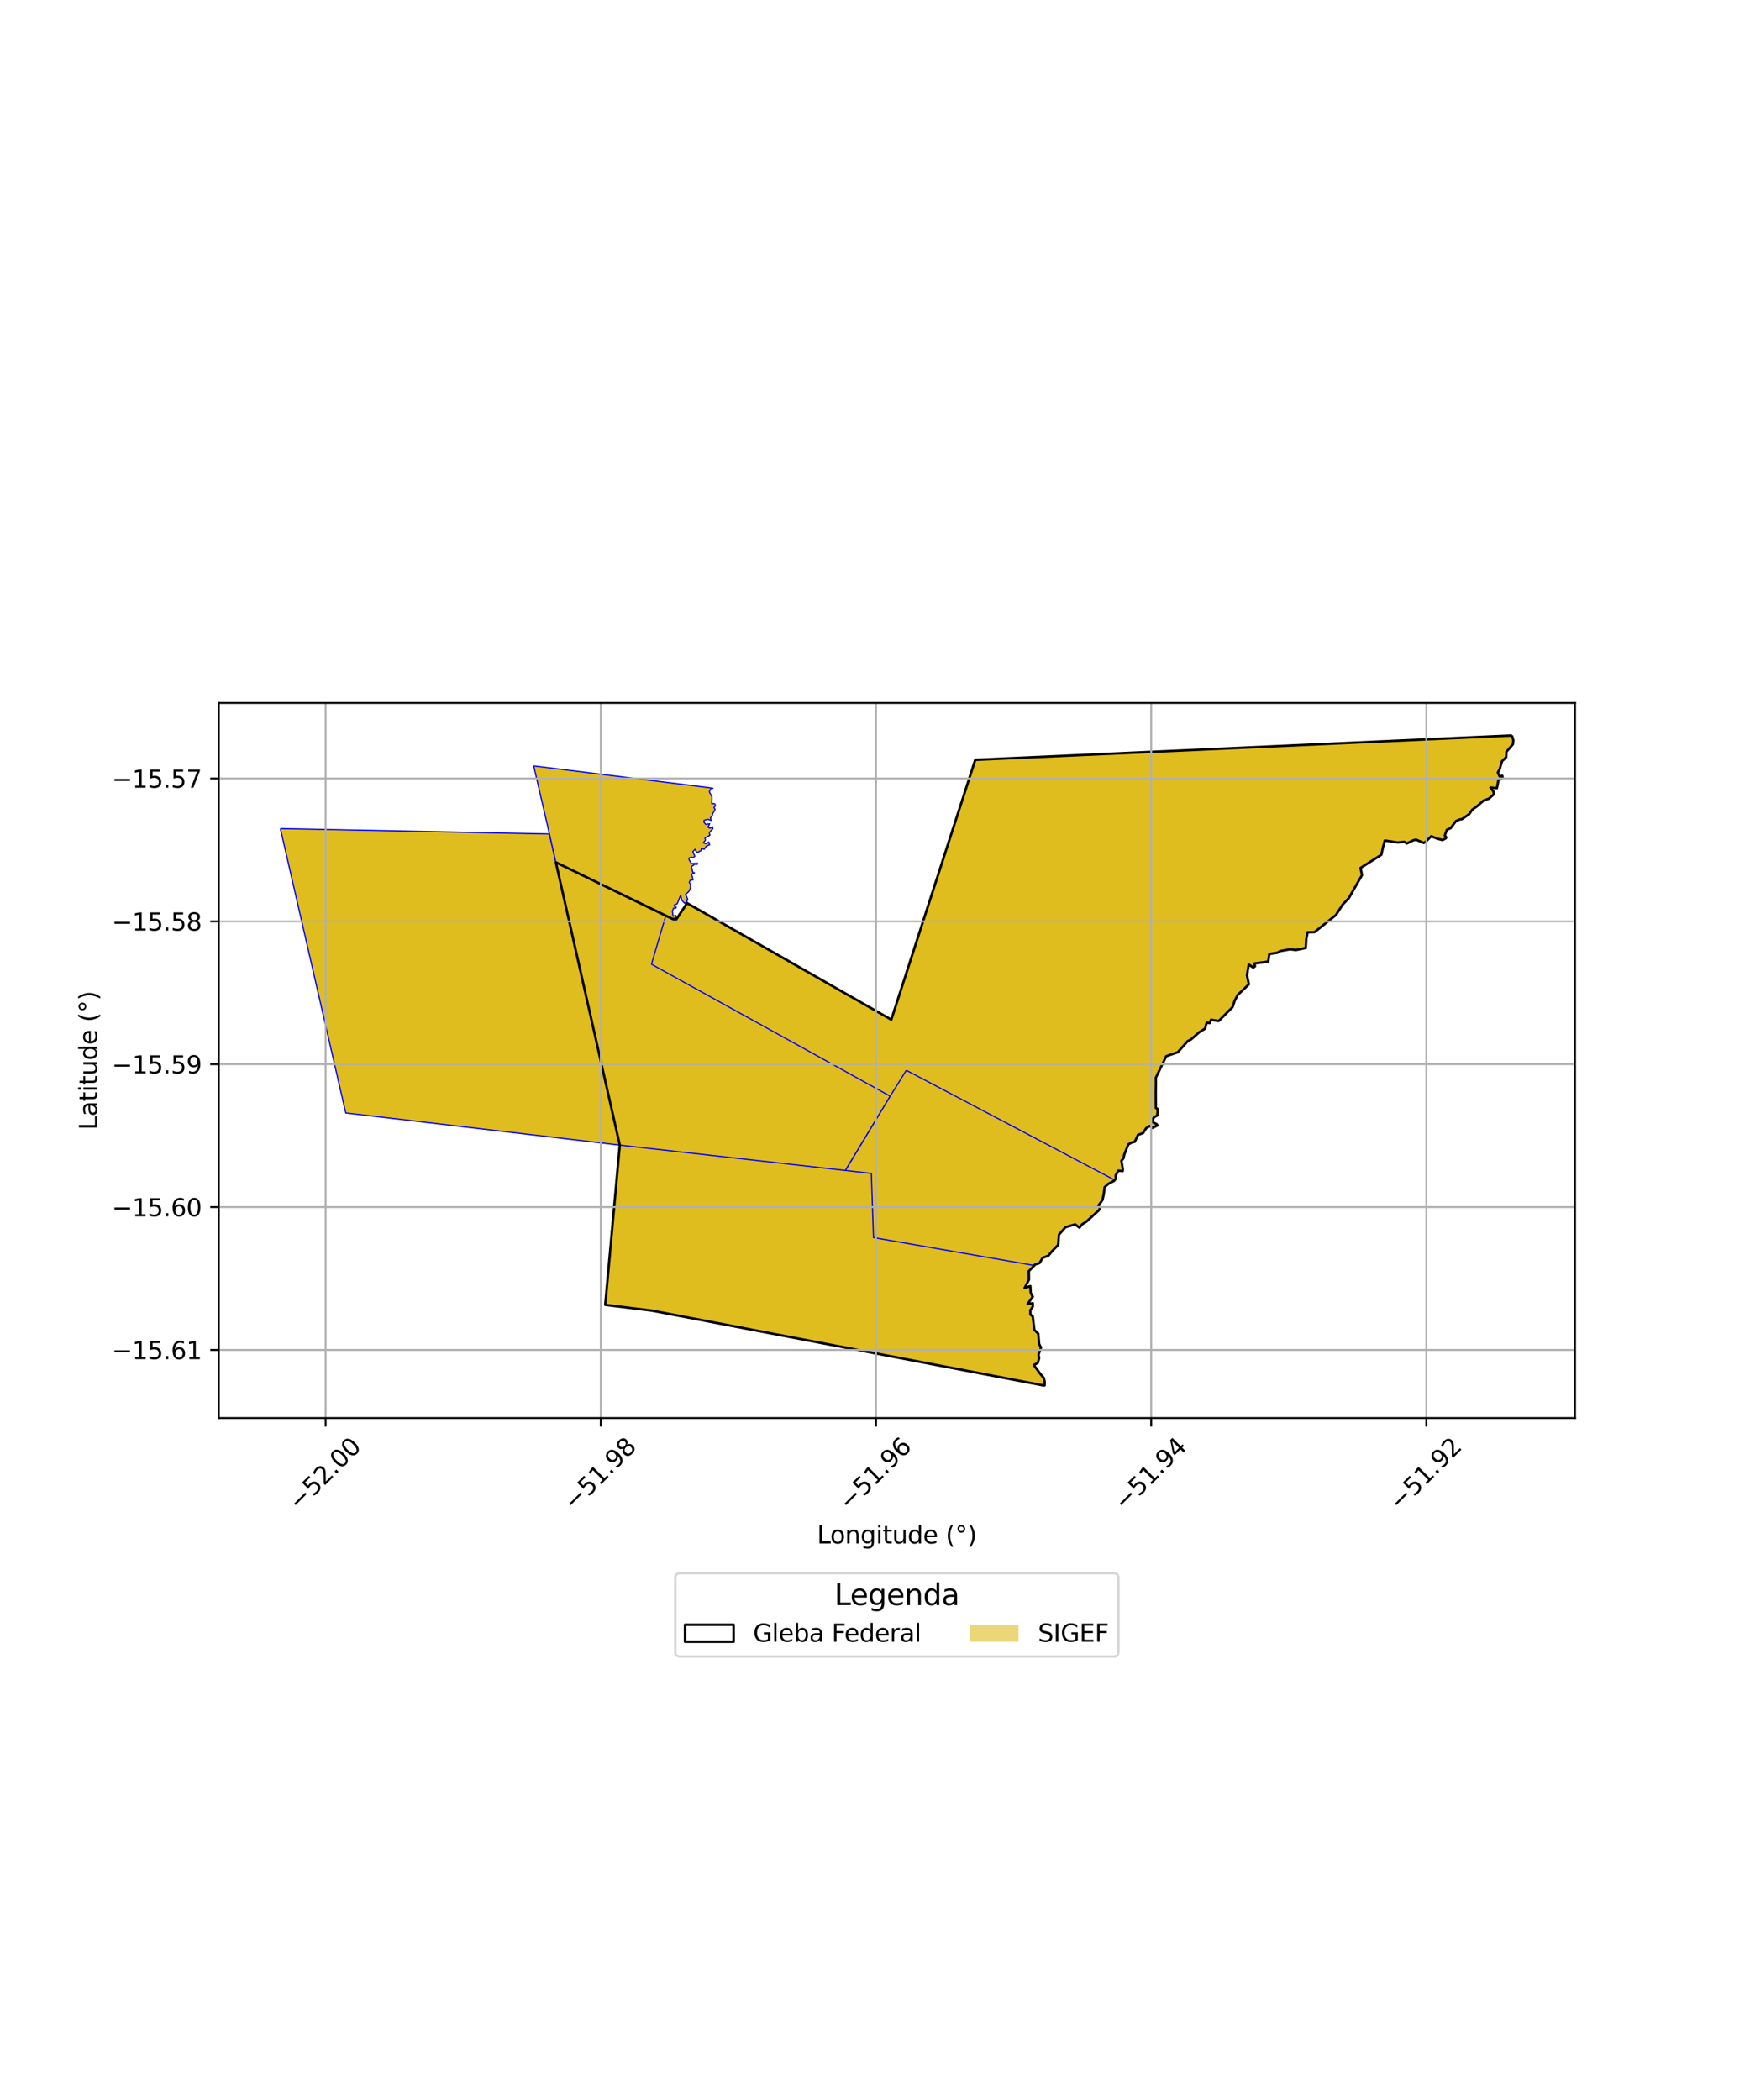 <?xml version="1.0" encoding="utf-8" standalone="no"?>
<!DOCTYPE svg PUBLIC "-//W3C//DTD SVG 1.1//EN"
  "http://www.w3.org/Graphics/SVG/1.1/DTD/svg11.dtd">
<svg xmlns:xlink="http://www.w3.org/1999/xlink" width="720pt" height="864pt" viewBox="0 0 720 864" xmlns="http://www.w3.org/2000/svg" version="1.1">
 <defs>
  <style type="text/css">*{stroke-linejoin: round; stroke-linecap: butt}</style>
 </defs>
 <g id="figure_1">
  <g id="patch_1">
   <path d="M 0 864 
L 720 864 
L 720 0 
L 0 0 
z
" style="fill: #ffffff"/>
  </g>
  <g id="axes_1">
   <g id="patch_2">
    <path d="M 90 583.42 
L 648 583.42 
L 648 289.22 
L 90 289.22 
z
" style="fill: #ffffff"/>
   </g>
   <g id="PatchCollection_1">
    <path d="M 115.364 340.903 
L 226.056 343.122 
L 228.69 354.778 
L 254.999 471.132 
L 142.251 457.903 
L 115.364 340.903 
" clip-path="url(#pd19d59e6f0)" style="fill: #e0bd1f; stroke: #0000ff; stroke-width: 0.5"/>
    <path d="M 622.019 302.593 
L 622.636 304.531 
L 622.482 306.179 
L 619.783 309.295 
L 619.677 311.547 
L 617.95 313.224 
L 616.996 316.545 
L 616.26 317.817 
L 616.993 319.422 
L 618.038 319.137 
L 618.201 319.684 
L 617.543 320.445 
L 616.508 320.934 
L 615.871 324.273 
L 613.206 324.023 
L 614.41 325.582 
L 614.671 326.746 
L 612.587 328.578 
L 610.356 329.384 
L 607.905 331.555 
L 605.684 333.178 
L 604.486 334.928 
L 602.7 336.096 
L 601.526 336.991 
L 600.382 337.203 
L 599.025 337.802 
L 596.868 340.709 
L 595.279 341.388 
L 594.441 343.714 
L 595.024 344.582 
L 594.77 344.968 
L 593.487 345.616 
L 591.224 345.024 
L 588.858 344.061 
L 586.783 346.103 
L 585.795 346.82 
L 582.64 345.473 
L 581.53 345.696 
L 578.833 347.015 
L 577.739 346.339 
L 575.098 346.633 
L 569.773 345.81 
L 569.014 348.535 
L 568.598 350.507 
L 568.344 351.665 
L 559.751 357.116 
L 560.377 360.021 
L 554.903 369.574 
L 552.437 372.142 
L 549.602 376.497 
L 542.802 381.86 
L 540.82 383.512 
L 537.984 383.555 
L 537.447 386.358 
L 537.223 390.021 
L 533.18 390.86 
L 530.753 390.561 
L 526.694 391.302 
L 525.576 391.978 
L 522.236 392.512 
L 521.763 395.639 
L 515.996 396.41 
L 516.359 397.518 
L 515.64 398.093 
L 513.776 396.823 
L 513.034 401.255 
L 513.824 404.975 
L 511.712 407.05 
L 509.212 409.36 
L 507.983 411.732 
L 507.125 414.324 
L 503.778 417.636 
L 501.402 420.082 
L 498.235 419.57 
L 497.696 420.944 
L 496.469 420.712 
L 495.812 423.178 
L 493.372 424.708 
L 490.085 427.603 
L 488.659 428.343 
L 484.568 432.92 
L 479.83 434.541 
L 476.293 441.702 
L 475.545 443.371 
L 475.57 445.401 
L 475.51 449.572 
L 475.548 455.858 
L 476.332 456.273 
L 476.152 458.953 
L 474.817 459.626 
L 473.925 461.523 
L 475.897 462.503 
L 476.209 463.035 
L 474.087 464.06 
L 473.007 463.241 
L 471.556 464.183 
L 470.299 466.163 
L 468.213 466.919 
L 466.874 469.778 
L 465.667 470.048 
L 464.209 470.844 
L 462.531 475.086 
L 462.238 476.558 
L 461.39 477.545 
L 461.965 481.098 
L 461.896 481.809 
L 460.149 481.618 
L 459.017 483.608 
L 459.11 484.899 
L 458.417 485.801 
L 455.922 487.117 
L 454.48 488.437 
L 454.121 491.277 
L 453.586 493.726 
L 451.956 495.976 
L 452.617 497.124 
L 452.053 497.967 
L 446.902 502.668 
L 445.238 503.692 
L 444.128 505.086 
L 442.348 503.749 
L 438.374 504.906 
L 435.694 507.943 
L 435.354 512.224 
L 432.852 514.754 
L 431.335 516.62 
L 428.999 517.491 
L 427.673 519.685 
L 425.96 520.184 
L 423.287 522.991 
L 423.334 526.483 
L 421.568 529.89 
L 423.912 529.136 
L 423.94 530.272 
L 424.058 531.916 
L 424.9 533.513 
L 422.81 536.471 
L 424.93 536.201 
L 424.939 537.555 
L 423.909 539.059 
L 423.939 540.841 
L 424.906 541.604 
L 425.212 544.185 
L 425.564 547.17 
L 427.173 548.703 
L 427.517 552.93 
L 428.274 554.464 
L 427.259 557.391 
L 427.53 558.725 
L 426.993 560.714 
L 425.339 561.624 
L 428.042 565.282 
L 429.392 566.859 
L 429.778 568.303 
L 429.781 569.966 
L 429.491 570.047 
L 268.357 539.248 
L 249.015 536.86 
L 254.999 471.132 
L 228.69 354.778 
L 276.711 378.17 
L 277.954 378.683 
L 282.688 371.582 
L 366.707 419.518 
L 401.246 312.622 
L 485.745 308.742 
L 622.019 302.593 
" clip-path="url(#pd19d59e6f0)" style="fill: #e0bd1f; stroke: #0000ff; stroke-width: 0.5"/>
    <path d="M 228.69 354.778 
L 273.89 376.823 
L 268.037 396.705 
L 366.248 451.014 
L 347.829 481.555 
L 254.999 471.132 
L 228.69 354.778 
" clip-path="url(#pd19d59e6f0)" style="fill: #e0bd1f; stroke: #0000ff; stroke-width: 0.5"/>
    <path d="M 372.873 440.341 
L 458.459 485.424 
L 458.417 485.801 
L 455.922 487.117 
L 454.48 488.437 
L 454.121 491.277 
L 453.586 493.726 
L 451.956 495.976 
L 452.617 497.124 
L 452.053 497.967 
L 446.902 502.668 
L 445.238 503.692 
L 444.128 505.086 
L 442.348 503.749 
L 438.374 504.906 
L 435.694 507.943 
L 435.354 512.224 
L 432.852 514.754 
L 431.335 516.62 
L 428.999 517.491 
L 427.673 519.685 
L 425.96 520.184 
L 425.313 520.607 
L 359.373 509.18 
L 358.505 482.763 
L 347.829 481.555 
L 366.248 451.014 
L 372.873 440.341 
" clip-path="url(#pd19d59e6f0)" style="fill: #e0bd1f; stroke: #0000ff; stroke-width: 0.5"/>
    <path d="M 219.588 315.119 
L 291.976 324.1 
L 293.309 324.34 
L 292.578 324.324 
L 291.814 325.731 
L 292.938 327.898 
L 292.809 330.613 
L 294.062 330.691 
L 294.345 331.468 
L 293.729 332.24 
L 294.221 333.021 
L 293.175 334.846 
L 293.061 335.61 
L 292.298 336.531 
L 292.623 337.536 
L 291.163 337.066 
L 289.666 337.505 
L 289.629 338.336 
L 290.368 339.176 
L 291.957 338.913 
L 291.271 340.353 
L 292.16 340.764 
L 293.226 340.214 
L 293.309 340.942 
L 291.814 342.57 
L 292.051 343.646 
L 290.041 344.784 
L 290.243 345.634 
L 289.36 346.793 
L 290.447 347.081 
L 291.597 346.416 
L 291.971 347.544 
L 290.598 348.125 
L 289.714 349.423 
L 288.547 349.068 
L 288.456 349.952 
L 286.741 350.842 
L 285.979 349.402 
L 285.052 350.423 
L 285.887 352.272 
L 284.994 352.948 
L 284.66 352.663 
L 283.54 352.932 
L 283.448 353.616 
L 284.449 355.294 
L 286.984 355.18 
L 286.819 355.613 
L 285.865 355.541 
L 284.503 356.533 
L 285.011 358.834 
L 285.739 359.101 
L 284.432 359.645 
L 284.641 359.902 
L 285.13 362.003 
L 284.009 362.135 
L 283.592 363.061 
L 284.141 363.939 
L 284.037 365.554 
L 283.344 366.845 
L 281.946 368.094 
L 282.399 368.659 
L 282.954 370.014 
L 282.411 370.357 
L 282.757 370.717 
L 281.759 371.704 
L 280.862 370.789 
L 280.45 370.257 
L 280.054 368.221 
L 278.639 371.826 
L 277.464 372.288 
L 277.617 373.068 
L 278.228 373.268 
L 278.032 373.651 
L 277.117 373.655 
L 276.623 374.964 
L 276.914 376.889 
L 278.044 376.668 
L 277.914 377.891 
L 277.043 377.698 
L 276.711 378.17 
L 228.69 354.778 
L 226.056 343.122 
L 219.588 315.119 
" clip-path="url(#pd19d59e6f0)" style="fill: #e0bd1f; stroke: #0000ff; stroke-width: 0.5"/>
   </g>
   <g id="PatchCollection_2">
    <path d="M 622.019 302.593 
L 622.636 304.531 
L 622.482 306.179 
L 619.783 309.295 
L 619.677 311.547 
L 617.95 313.224 
L 616.996 316.545 
L 616.26 317.817 
L 616.993 319.422 
L 618.038 319.137 
L 618.201 319.684 
L 617.543 320.445 
L 616.508 320.934 
L 615.871 324.273 
L 613.206 324.023 
L 614.41 325.582 
L 614.671 326.746 
L 612.587 328.578 
L 610.356 329.384 
L 607.905 331.555 
L 605.684 333.178 
L 604.486 334.928 
L 601.526 336.991 
L 600.382 337.203 
L 599.025 337.802 
L 596.868 340.709 
L 595.279 341.388 
L 594.441 343.714 
L 595.024 344.582 
L 594.77 344.968 
L 593.487 345.616 
L 591.224 345.024 
L 588.858 344.061 
L 586.783 346.103 
L 585.795 346.82 
L 582.64 345.473 
L 581.53 345.696 
L 578.833 347.015 
L 577.739 346.339 
L 575.098 346.633 
L 569.773 345.81 
L 569.014 348.535 
L 568.344 351.665 
L 559.751 357.116 
L 560.377 360.021 
L 554.903 369.574 
L 552.437 372.142 
L 549.602 376.497 
L 540.82 383.512 
L 537.984 383.555 
L 537.447 386.358 
L 537.223 390.021 
L 533.18 390.86 
L 530.753 390.561 
L 526.694 391.302 
L 525.576 391.978 
L 522.236 392.512 
L 521.763 395.639 
L 515.996 396.41 
L 516.359 397.518 
L 515.64 398.093 
L 513.776 396.823 
L 513.034 401.255 
L 513.824 404.975 
L 509.212 409.36 
L 507.983 411.732 
L 507.125 414.324 
L 501.402 420.082 
L 498.235 419.57 
L 497.696 420.944 
L 496.469 420.712 
L 495.812 423.178 
L 493.372 424.708 
L 490.085 427.603 
L 488.659 428.343 
L 484.568 432.92 
L 479.83 434.541 
L 475.545 443.371 
L 475.57 445.401 
L 475.51 449.572 
L 475.548 455.858 
L 476.332 456.273 
L 476.152 458.953 
L 474.817 459.626 
L 473.925 461.523 
L 475.897 462.503 
L 476.209 463.035 
L 474.087 464.06 
L 473.007 463.241 
L 471.556 464.183 
L 470.299 466.163 
L 468.213 466.919 
L 466.874 469.778 
L 465.667 470.048 
L 464.209 470.844 
L 462.531 475.086 
L 462.238 476.558 
L 461.39 477.545 
L 461.965 481.098 
L 461.896 481.809 
L 460.149 481.618 
L 459.017 483.608 
L 459.11 484.899 
L 458.417 485.801 
L 455.922 487.117 
L 454.48 488.437 
L 454.121 491.277 
L 453.586 493.726 
L 451.956 495.976 
L 452.617 497.124 
L 452.053 497.967 
L 446.902 502.668 
L 445.238 503.692 
L 444.128 505.086 
L 442.348 503.749 
L 438.374 504.906 
L 435.694 507.943 
L 435.354 512.224 
L 432.852 514.754 
L 431.335 516.62 
L 428.999 517.491 
L 427.673 519.685 
L 425.96 520.184 
L 423.287 522.991 
L 423.334 526.483 
L 421.568 529.89 
L 423.912 529.136 
L 424.058 531.916 
L 424.9 533.513 
L 422.81 536.471 
L 424.93 536.201 
L 424.939 537.555 
L 423.909 539.059 
L 423.939 540.841 
L 424.906 541.604 
L 425.564 547.17 
L 427.173 548.703 
L 427.517 552.93 
L 428.274 554.464 
L 427.259 557.391 
L 427.53 558.725 
L 426.993 560.714 
L 425.339 561.624 
L 428.042 565.282 
L 429.392 566.859 
L 429.778 568.303 
L 429.781 569.966 
L 429.491 570.047 
L 268.357 539.248 
L 249.015 536.86 
L 254.999 471.132 
L 228.69 354.778 
L 277.954 378.683 
L 282.688 371.582 
L 366.707 419.518 
L 401.246 312.622 
L 622.019 302.593 
L 622.019 302.593 
" clip-path="url(#pd19d59e6f0)" style="fill: none; stroke: #000000"/>
   </g>
   <g id="matplotlib.axis_1">
    <g id="xtick_1">
     <g id="line2d_1">
      <path d="M 133.967 583.42 
L 133.967 289.22 
" clip-path="url(#pd19d59e6f0)" style="fill: none; stroke: #b0b0b0; stroke-width: 0.8; stroke-linecap: square"/>
     </g>
     <g id="line2d_2">
      <defs>
       <path id="mf2edcb8371" d="M 0 0 
L 0 3.5 
" style="stroke: #000000; stroke-width: 0.8"/>
      </defs>
      <g>
       <use xlink:href="#mf2edcb8371" x="133.967" y="583.42" style="stroke: #000000; stroke-width: 0.8"/>
      </g>
     </g>
     <g id="text_1">
      <!-- −52.00 -->
      <g transform="translate(122.834 621.961) rotate(-45) scale(0.1 -0.1)">
       <defs>
        <path id="DejaVuSans-2212" d="M 678 2272 
L 4684 2272 
L 4684 1741 
L 678 1741 
L 678 2272 
z
" transform="scale(0.016)"/>
        <path id="DejaVuSans-35" d="M 691 4666 
L 3169 4666 
L 3169 4134 
L 1269 4134 
L 1269 2991 
Q 1406 3038 1543 3061 
Q 1681 3084 1819 3084 
Q 2600 3084 3056 2656 
Q 3513 2228 3513 1497 
Q 3513 744 3044 326 
Q 2575 -91 1722 -91 
Q 1428 -91 1123 -41 
Q 819 9 494 109 
L 494 744 
Q 775 591 1075 516 
Q 1375 441 1709 441 
Q 2250 441 2565 725 
Q 2881 1009 2881 1497 
Q 2881 1984 2565 2268 
Q 2250 2553 1709 2553 
Q 1456 2553 1204 2497 
Q 953 2441 691 2322 
L 691 4666 
z
" transform="scale(0.016)"/>
        <path id="DejaVuSans-32" d="M 1228 531 
L 3431 531 
L 3431 0 
L 469 0 
L 469 531 
Q 828 903 1448 1529 
Q 2069 2156 2228 2338 
Q 2531 2678 2651 2914 
Q 2772 3150 2772 3378 
Q 2772 3750 2511 3984 
Q 2250 4219 1831 4219 
Q 1534 4219 1204 4116 
Q 875 4013 500 3803 
L 500 4441 
Q 881 4594 1212 4672 
Q 1544 4750 1819 4750 
Q 2544 4750 2975 4387 
Q 3406 4025 3406 3419 
Q 3406 3131 3298 2873 
Q 3191 2616 2906 2266 
Q 2828 2175 2409 1742 
Q 1991 1309 1228 531 
z
" transform="scale(0.016)"/>
        <path id="DejaVuSans-2e" d="M 684 794 
L 1344 794 
L 1344 0 
L 684 0 
L 684 794 
z
" transform="scale(0.016)"/>
        <path id="DejaVuSans-30" d="M 2034 4250 
Q 1547 4250 1301 3770 
Q 1056 3291 1056 2328 
Q 1056 1369 1301 889 
Q 1547 409 2034 409 
Q 2525 409 2770 889 
Q 3016 1369 3016 2328 
Q 3016 3291 2770 3770 
Q 2525 4250 2034 4250 
z
M 2034 4750 
Q 2819 4750 3233 4129 
Q 3647 3509 3647 2328 
Q 3647 1150 3233 529 
Q 2819 -91 2034 -91 
Q 1250 -91 836 529 
Q 422 1150 422 2328 
Q 422 3509 836 4129 
Q 1250 4750 2034 4750 
z
" transform="scale(0.016)"/>
       </defs>
       <use xlink:href="#DejaVuSans-2212"/>
       <use xlink:href="#DejaVuSans-35" transform="translate(83.789 0)"/>
       <use xlink:href="#DejaVuSans-32" transform="translate(147.412 0)"/>
       <use xlink:href="#DejaVuSans-2e" transform="translate(211.035 0)"/>
       <use xlink:href="#DejaVuSans-30" transform="translate(242.822 0)"/>
       <use xlink:href="#DejaVuSans-30" transform="translate(306.445 0)"/>
      </g>
     </g>
    </g>
    <g id="xtick_2">
     <g id="line2d_3">
      <path d="M 247.19 583.42 
L 247.19 289.22 
" clip-path="url(#pd19d59e6f0)" style="fill: none; stroke: #b0b0b0; stroke-width: 0.8; stroke-linecap: square"/>
     </g>
     <g id="line2d_4">
      <g>
       <use xlink:href="#mf2edcb8371" x="247.19" y="583.42" style="stroke: #000000; stroke-width: 0.8"/>
      </g>
     </g>
     <g id="text_2">
      <!-- −51.98 -->
      <g transform="translate(236.057 621.961) rotate(-45) scale(0.1 -0.1)">
       <defs>
        <path id="DejaVuSans-31" d="M 794 531 
L 1825 531 
L 1825 4091 
L 703 3866 
L 703 4441 
L 1819 4666 
L 2450 4666 
L 2450 531 
L 3481 531 
L 3481 0 
L 794 0 
L 794 531 
z
" transform="scale(0.016)"/>
        <path id="DejaVuSans-39" d="M 703 97 
L 703 672 
Q 941 559 1184 500 
Q 1428 441 1663 441 
Q 2288 441 2617 861 
Q 2947 1281 2994 2138 
Q 2813 1869 2534 1725 
Q 2256 1581 1919 1581 
Q 1219 1581 811 2004 
Q 403 2428 403 3163 
Q 403 3881 828 4315 
Q 1253 4750 1959 4750 
Q 2769 4750 3195 4129 
Q 3622 3509 3622 2328 
Q 3622 1225 3098 567 
Q 2575 -91 1691 -91 
Q 1453 -91 1209 -44 
Q 966 3 703 97 
z
M 1959 2075 
Q 2384 2075 2632 2365 
Q 2881 2656 2881 3163 
Q 2881 3666 2632 3958 
Q 2384 4250 1959 4250 
Q 1534 4250 1286 3958 
Q 1038 3666 1038 3163 
Q 1038 2656 1286 2365 
Q 1534 2075 1959 2075 
z
" transform="scale(0.016)"/>
        <path id="DejaVuSans-38" d="M 2034 2216 
Q 1584 2216 1326 1975 
Q 1069 1734 1069 1313 
Q 1069 891 1326 650 
Q 1584 409 2034 409 
Q 2484 409 2743 651 
Q 3003 894 3003 1313 
Q 3003 1734 2745 1975 
Q 2488 2216 2034 2216 
z
M 1403 2484 
Q 997 2584 770 2862 
Q 544 3141 544 3541 
Q 544 4100 942 4425 
Q 1341 4750 2034 4750 
Q 2731 4750 3128 4425 
Q 3525 4100 3525 3541 
Q 3525 3141 3298 2862 
Q 3072 2584 2669 2484 
Q 3125 2378 3379 2068 
Q 3634 1759 3634 1313 
Q 3634 634 3220 271 
Q 2806 -91 2034 -91 
Q 1263 -91 848 271 
Q 434 634 434 1313 
Q 434 1759 690 2068 
Q 947 2378 1403 2484 
z
M 1172 3481 
Q 1172 3119 1398 2916 
Q 1625 2713 2034 2713 
Q 2441 2713 2670 2916 
Q 2900 3119 2900 3481 
Q 2900 3844 2670 4047 
Q 2441 4250 2034 4250 
Q 1625 4250 1398 4047 
Q 1172 3844 1172 3481 
z
" transform="scale(0.016)"/>
       </defs>
       <use xlink:href="#DejaVuSans-2212"/>
       <use xlink:href="#DejaVuSans-35" transform="translate(83.789 0)"/>
       <use xlink:href="#DejaVuSans-31" transform="translate(147.412 0)"/>
       <use xlink:href="#DejaVuSans-2e" transform="translate(211.035 0)"/>
       <use xlink:href="#DejaVuSans-39" transform="translate(242.822 0)"/>
       <use xlink:href="#DejaVuSans-38" transform="translate(306.445 0)"/>
      </g>
     </g>
    </g>
    <g id="xtick_3">
     <g id="line2d_5">
      <path d="M 360.413 583.42 
L 360.413 289.22 
" clip-path="url(#pd19d59e6f0)" style="fill: none; stroke: #b0b0b0; stroke-width: 0.8; stroke-linecap: square"/>
     </g>
     <g id="line2d_6">
      <g>
       <use xlink:href="#mf2edcb8371" x="360.413" y="583.42" style="stroke: #000000; stroke-width: 0.8"/>
      </g>
     </g>
     <g id="text_3">
      <!-- −51.96 -->
      <g transform="translate(349.279 621.961) rotate(-45) scale(0.1 -0.1)">
       <defs>
        <path id="DejaVuSans-36" d="M 2113 2584 
Q 1688 2584 1439 2293 
Q 1191 2003 1191 1497 
Q 1191 994 1439 701 
Q 1688 409 2113 409 
Q 2538 409 2786 701 
Q 3034 994 3034 1497 
Q 3034 2003 2786 2293 
Q 2538 2584 2113 2584 
z
M 3366 4563 
L 3366 3988 
Q 3128 4100 2886 4159 
Q 2644 4219 2406 4219 
Q 1781 4219 1451 3797 
Q 1122 3375 1075 2522 
Q 1259 2794 1537 2939 
Q 1816 3084 2150 3084 
Q 2853 3084 3261 2657 
Q 3669 2231 3669 1497 
Q 3669 778 3244 343 
Q 2819 -91 2113 -91 
Q 1303 -91 875 529 
Q 447 1150 447 2328 
Q 447 3434 972 4092 
Q 1497 4750 2381 4750 
Q 2619 4750 2861 4703 
Q 3103 4656 3366 4563 
z
" transform="scale(0.016)"/>
       </defs>
       <use xlink:href="#DejaVuSans-2212"/>
       <use xlink:href="#DejaVuSans-35" transform="translate(83.789 0)"/>
       <use xlink:href="#DejaVuSans-31" transform="translate(147.412 0)"/>
       <use xlink:href="#DejaVuSans-2e" transform="translate(211.035 0)"/>
       <use xlink:href="#DejaVuSans-39" transform="translate(242.822 0)"/>
       <use xlink:href="#DejaVuSans-36" transform="translate(306.445 0)"/>
      </g>
     </g>
    </g>
    <g id="xtick_4">
     <g id="line2d_7">
      <path d="M 473.635 583.42 
L 473.635 289.22 
" clip-path="url(#pd19d59e6f0)" style="fill: none; stroke: #b0b0b0; stroke-width: 0.8; stroke-linecap: square"/>
     </g>
     <g id="line2d_8">
      <g>
       <use xlink:href="#mf2edcb8371" x="473.635" y="583.42" style="stroke: #000000; stroke-width: 0.8"/>
      </g>
     </g>
     <g id="text_4">
      <!-- −51.94 -->
      <g transform="translate(462.502 621.961) rotate(-45) scale(0.1 -0.1)">
       <defs>
        <path id="DejaVuSans-34" d="M 2419 4116 
L 825 1625 
L 2419 1625 
L 2419 4116 
z
M 2253 4666 
L 3047 4666 
L 3047 1625 
L 3713 1625 
L 3713 1100 
L 3047 1100 
L 3047 0 
L 2419 0 
L 2419 1100 
L 313 1100 
L 313 1709 
L 2253 4666 
z
" transform="scale(0.016)"/>
       </defs>
       <use xlink:href="#DejaVuSans-2212"/>
       <use xlink:href="#DejaVuSans-35" transform="translate(83.789 0)"/>
       <use xlink:href="#DejaVuSans-31" transform="translate(147.412 0)"/>
       <use xlink:href="#DejaVuSans-2e" transform="translate(211.035 0)"/>
       <use xlink:href="#DejaVuSans-39" transform="translate(242.822 0)"/>
       <use xlink:href="#DejaVuSans-34" transform="translate(306.445 0)"/>
      </g>
     </g>
    </g>
    <g id="xtick_5">
     <g id="line2d_9">
      <path d="M 586.858 583.42 
L 586.858 289.22 
" clip-path="url(#pd19d59e6f0)" style="fill: none; stroke: #b0b0b0; stroke-width: 0.8; stroke-linecap: square"/>
     </g>
     <g id="line2d_10">
      <g>
       <use xlink:href="#mf2edcb8371" x="586.858" y="583.42" style="stroke: #000000; stroke-width: 0.8"/>
      </g>
     </g>
     <g id="text_5">
      <!-- −51.92 -->
      <g transform="translate(575.725 621.961) rotate(-45) scale(0.1 -0.1)">
       <use xlink:href="#DejaVuSans-2212"/>
       <use xlink:href="#DejaVuSans-35" transform="translate(83.789 0)"/>
       <use xlink:href="#DejaVuSans-31" transform="translate(147.412 0)"/>
       <use xlink:href="#DejaVuSans-2e" transform="translate(211.035 0)"/>
       <use xlink:href="#DejaVuSans-39" transform="translate(242.822 0)"/>
       <use xlink:href="#DejaVuSans-32" transform="translate(306.445 0)"/>
      </g>
     </g>
    </g>
    <g id="text_6">
     <!-- Longitude (°) -->
     <g transform="translate(336.14 635.03) scale(0.1 -0.1)">
      <defs>
       <path id="DejaVuSans-4c" d="M 628 4666 
L 1259 4666 
L 1259 531 
L 3531 531 
L 3531 0 
L 628 0 
L 628 4666 
z
" transform="scale(0.016)"/>
       <path id="DejaVuSans-6f" d="M 1959 3097 
Q 1497 3097 1228 2736 
Q 959 2375 959 1747 
Q 959 1119 1226 758 
Q 1494 397 1959 397 
Q 2419 397 2687 759 
Q 2956 1122 2956 1747 
Q 2956 2369 2687 2733 
Q 2419 3097 1959 3097 
z
M 1959 3584 
Q 2709 3584 3137 3096 
Q 3566 2609 3566 1747 
Q 3566 888 3137 398 
Q 2709 -91 1959 -91 
Q 1206 -91 779 398 
Q 353 888 353 1747 
Q 353 2609 779 3096 
Q 1206 3584 1959 3584 
z
" transform="scale(0.016)"/>
       <path id="DejaVuSans-6e" d="M 3513 2113 
L 3513 0 
L 2938 0 
L 2938 2094 
Q 2938 2591 2744 2837 
Q 2550 3084 2163 3084 
Q 1697 3084 1428 2787 
Q 1159 2491 1159 1978 
L 1159 0 
L 581 0 
L 581 3500 
L 1159 3500 
L 1159 2956 
Q 1366 3272 1645 3428 
Q 1925 3584 2291 3584 
Q 2894 3584 3203 3211 
Q 3513 2838 3513 2113 
z
" transform="scale(0.016)"/>
       <path id="DejaVuSans-67" d="M 2906 1791 
Q 2906 2416 2648 2759 
Q 2391 3103 1925 3103 
Q 1463 3103 1205 2759 
Q 947 2416 947 1791 
Q 947 1169 1205 825 
Q 1463 481 1925 481 
Q 2391 481 2648 825 
Q 2906 1169 2906 1791 
z
M 3481 434 
Q 3481 -459 3084 -895 
Q 2688 -1331 1869 -1331 
Q 1566 -1331 1297 -1286 
Q 1028 -1241 775 -1147 
L 775 -588 
Q 1028 -725 1275 -790 
Q 1522 -856 1778 -856 
Q 2344 -856 2625 -561 
Q 2906 -266 2906 331 
L 2906 616 
Q 2728 306 2450 153 
Q 2172 0 1784 0 
Q 1141 0 747 490 
Q 353 981 353 1791 
Q 353 2603 747 3093 
Q 1141 3584 1784 3584 
Q 2172 3584 2450 3431 
Q 2728 3278 2906 2969 
L 2906 3500 
L 3481 3500 
L 3481 434 
z
" transform="scale(0.016)"/>
       <path id="DejaVuSans-69" d="M 603 3500 
L 1178 3500 
L 1178 0 
L 603 0 
L 603 3500 
z
M 603 4863 
L 1178 4863 
L 1178 4134 
L 603 4134 
L 603 4863 
z
" transform="scale(0.016)"/>
       <path id="DejaVuSans-74" d="M 1172 4494 
L 1172 3500 
L 2356 3500 
L 2356 3053 
L 1172 3053 
L 1172 1153 
Q 1172 725 1289 603 
Q 1406 481 1766 481 
L 2356 481 
L 2356 0 
L 1766 0 
Q 1100 0 847 248 
Q 594 497 594 1153 
L 594 3053 
L 172 3053 
L 172 3500 
L 594 3500 
L 594 4494 
L 1172 4494 
z
" transform="scale(0.016)"/>
       <path id="DejaVuSans-75" d="M 544 1381 
L 544 3500 
L 1119 3500 
L 1119 1403 
Q 1119 906 1312 657 
Q 1506 409 1894 409 
Q 2359 409 2629 706 
Q 2900 1003 2900 1516 
L 2900 3500 
L 3475 3500 
L 3475 0 
L 2900 0 
L 2900 538 
Q 2691 219 2414 64 
Q 2138 -91 1772 -91 
Q 1169 -91 856 284 
Q 544 659 544 1381 
z
M 1991 3584 
L 1991 3584 
z
" transform="scale(0.016)"/>
       <path id="DejaVuSans-64" d="M 2906 2969 
L 2906 4863 
L 3481 4863 
L 3481 0 
L 2906 0 
L 2906 525 
Q 2725 213 2448 61 
Q 2172 -91 1784 -91 
Q 1150 -91 751 415 
Q 353 922 353 1747 
Q 353 2572 751 3078 
Q 1150 3584 1784 3584 
Q 2172 3584 2448 3432 
Q 2725 3281 2906 2969 
z
M 947 1747 
Q 947 1113 1208 752 
Q 1469 391 1925 391 
Q 2381 391 2643 752 
Q 2906 1113 2906 1747 
Q 2906 2381 2643 2742 
Q 2381 3103 1925 3103 
Q 1469 3103 1208 2742 
Q 947 2381 947 1747 
z
" transform="scale(0.016)"/>
       <path id="DejaVuSans-65" d="M 3597 1894 
L 3597 1613 
L 953 1613 
Q 991 1019 1311 708 
Q 1631 397 2203 397 
Q 2534 397 2845 478 
Q 3156 559 3463 722 
L 3463 178 
Q 3153 47 2828 -22 
Q 2503 -91 2169 -91 
Q 1331 -91 842 396 
Q 353 884 353 1716 
Q 353 2575 817 3079 
Q 1281 3584 2069 3584 
Q 2775 3584 3186 3129 
Q 3597 2675 3597 1894 
z
M 3022 2063 
Q 3016 2534 2758 2815 
Q 2500 3097 2075 3097 
Q 1594 3097 1305 2825 
Q 1016 2553 972 2059 
L 3022 2063 
z
" transform="scale(0.016)"/>
       <path id="DejaVuSans-20" transform="scale(0.016)"/>
       <path id="DejaVuSans-28" d="M 1984 4856 
Q 1566 4138 1362 3434 
Q 1159 2731 1159 2009 
Q 1159 1288 1364 580 
Q 1569 -128 1984 -844 
L 1484 -844 
Q 1016 -109 783 600 
Q 550 1309 550 2009 
Q 550 2706 781 3412 
Q 1013 4119 1484 4856 
L 1984 4856 
z
" transform="scale(0.016)"/>
       <path id="DejaVuSans-b0" d="M 1600 4347 
Q 1350 4347 1178 4173 
Q 1006 4000 1006 3750 
Q 1006 3503 1178 3333 
Q 1350 3163 1600 3163 
Q 1850 3163 2022 3333 
Q 2194 3503 2194 3750 
Q 2194 3997 2020 4172 
Q 1847 4347 1600 4347 
z
M 1600 4750 
Q 1800 4750 1984 4673 
Q 2169 4597 2303 4453 
Q 2447 4313 2519 4134 
Q 2591 3956 2591 3750 
Q 2591 3338 2302 3052 
Q 2013 2766 1594 2766 
Q 1172 2766 890 3047 
Q 609 3328 609 3750 
Q 609 4169 896 4459 
Q 1184 4750 1600 4750 
z
" transform="scale(0.016)"/>
       <path id="DejaVuSans-29" d="M 513 4856 
L 1013 4856 
Q 1481 4119 1714 3412 
Q 1947 2706 1947 2009 
Q 1947 1309 1714 600 
Q 1481 -109 1013 -844 
L 513 -844 
Q 928 -128 1133 580 
Q 1338 1288 1338 2009 
Q 1338 2731 1133 3434 
Q 928 4138 513 4856 
z
" transform="scale(0.016)"/>
      </defs>
      <use xlink:href="#DejaVuSans-4c"/>
      <use xlink:href="#DejaVuSans-6f" transform="translate(53.963 0)"/>
      <use xlink:href="#DejaVuSans-6e" transform="translate(115.145 0)"/>
      <use xlink:href="#DejaVuSans-67" transform="translate(178.523 0)"/>
      <use xlink:href="#DejaVuSans-69" transform="translate(242 0)"/>
      <use xlink:href="#DejaVuSans-74" transform="translate(269.783 0)"/>
      <use xlink:href="#DejaVuSans-75" transform="translate(308.992 0)"/>
      <use xlink:href="#DejaVuSans-64" transform="translate(372.371 0)"/>
      <use xlink:href="#DejaVuSans-65" transform="translate(435.848 0)"/>
      <use xlink:href="#DejaVuSans-20" transform="translate(497.371 0)"/>
      <use xlink:href="#DejaVuSans-28" transform="translate(529.158 0)"/>
      <use xlink:href="#DejaVuSans-b0" transform="translate(568.172 0)"/>
      <use xlink:href="#DejaVuSans-29" transform="translate(618.172 0)"/>
     </g>
    </g>
   </g>
   <g id="matplotlib.axis_2">
    <g id="ytick_1">
     <g id="line2d_11">
      <path d="M 90 555.394 
L 648 555.394 
" clip-path="url(#pd19d59e6f0)" style="fill: none; stroke: #b0b0b0; stroke-width: 0.8; stroke-linecap: square"/>
     </g>
     <g id="line2d_12">
      <defs>
       <path id="md42a5f7952" d="M 0 0 
L -3.5 0 
" style="stroke: #000000; stroke-width: 0.8"/>
      </defs>
      <g>
       <use xlink:href="#md42a5f7952" x="90" y="555.394" style="stroke: #000000; stroke-width: 0.8"/>
      </g>
     </g>
     <g id="text_7">
      <!-- −15.61 -->
      <g transform="translate(45.992 559.193) scale(0.1 -0.1)">
       <use xlink:href="#DejaVuSans-2212"/>
       <use xlink:href="#DejaVuSans-31" transform="translate(83.789 0)"/>
       <use xlink:href="#DejaVuSans-35" transform="translate(147.412 0)"/>
       <use xlink:href="#DejaVuSans-2e" transform="translate(211.035 0)"/>
       <use xlink:href="#DejaVuSans-36" transform="translate(242.822 0)"/>
       <use xlink:href="#DejaVuSans-31" transform="translate(306.445 0)"/>
      </g>
     </g>
    </g>
    <g id="ytick_2">
     <g id="line2d_13">
      <path d="M 90 496.62 
L 648 496.62 
" clip-path="url(#pd19d59e6f0)" style="fill: none; stroke: #b0b0b0; stroke-width: 0.8; stroke-linecap: square"/>
     </g>
     <g id="line2d_14">
      <g>
       <use xlink:href="#md42a5f7952" x="90" y="496.62" style="stroke: #000000; stroke-width: 0.8"/>
      </g>
     </g>
     <g id="text_8">
      <!-- −15.60 -->
      <g transform="translate(45.992 500.42) scale(0.1 -0.1)">
       <use xlink:href="#DejaVuSans-2212"/>
       <use xlink:href="#DejaVuSans-31" transform="translate(83.789 0)"/>
       <use xlink:href="#DejaVuSans-35" transform="translate(147.412 0)"/>
       <use xlink:href="#DejaVuSans-2e" transform="translate(211.035 0)"/>
       <use xlink:href="#DejaVuSans-36" transform="translate(242.822 0)"/>
       <use xlink:href="#DejaVuSans-30" transform="translate(306.445 0)"/>
      </g>
     </g>
    </g>
    <g id="ytick_3">
     <g id="line2d_15">
      <path d="M 90 437.847 
L 648 437.847 
" clip-path="url(#pd19d59e6f0)" style="fill: none; stroke: #b0b0b0; stroke-width: 0.8; stroke-linecap: square"/>
     </g>
     <g id="line2d_16">
      <g>
       <use xlink:href="#md42a5f7952" x="90" y="437.847" style="stroke: #000000; stroke-width: 0.8"/>
      </g>
     </g>
     <g id="text_9">
      <!-- −15.59 -->
      <g transform="translate(45.992 441.646) scale(0.1 -0.1)">
       <use xlink:href="#DejaVuSans-2212"/>
       <use xlink:href="#DejaVuSans-31" transform="translate(83.789 0)"/>
       <use xlink:href="#DejaVuSans-35" transform="translate(147.412 0)"/>
       <use xlink:href="#DejaVuSans-2e" transform="translate(211.035 0)"/>
       <use xlink:href="#DejaVuSans-35" transform="translate(242.822 0)"/>
       <use xlink:href="#DejaVuSans-39" transform="translate(306.445 0)"/>
      </g>
     </g>
    </g>
    <g id="ytick_4">
     <g id="line2d_17">
      <path d="M 90 379.073 
L 648 379.073 
" clip-path="url(#pd19d59e6f0)" style="fill: none; stroke: #b0b0b0; stroke-width: 0.8; stroke-linecap: square"/>
     </g>
     <g id="line2d_18">
      <g>
       <use xlink:href="#md42a5f7952" x="90" y="379.073" style="stroke: #000000; stroke-width: 0.8"/>
      </g>
     </g>
     <g id="text_10">
      <!-- −15.58 -->
      <g transform="translate(45.992 382.872) scale(0.1 -0.1)">
       <use xlink:href="#DejaVuSans-2212"/>
       <use xlink:href="#DejaVuSans-31" transform="translate(83.789 0)"/>
       <use xlink:href="#DejaVuSans-35" transform="translate(147.412 0)"/>
       <use xlink:href="#DejaVuSans-2e" transform="translate(211.035 0)"/>
       <use xlink:href="#DejaVuSans-35" transform="translate(242.822 0)"/>
       <use xlink:href="#DejaVuSans-38" transform="translate(306.445 0)"/>
      </g>
     </g>
    </g>
    <g id="ytick_5">
     <g id="line2d_19">
      <path d="M 90 320.299 
L 648 320.299 
" clip-path="url(#pd19d59e6f0)" style="fill: none; stroke: #b0b0b0; stroke-width: 0.8; stroke-linecap: square"/>
     </g>
     <g id="line2d_20">
      <g>
       <use xlink:href="#md42a5f7952" x="90" y="320.299" style="stroke: #000000; stroke-width: 0.8"/>
      </g>
     </g>
     <g id="text_11">
      <!-- −15.57 -->
      <g transform="translate(45.992 324.099) scale(0.1 -0.1)">
       <defs>
        <path id="DejaVuSans-37" d="M 525 4666 
L 3525 4666 
L 3525 4397 
L 1831 0 
L 1172 0 
L 2766 4134 
L 525 4134 
L 525 4666 
z
" transform="scale(0.016)"/>
       </defs>
       <use xlink:href="#DejaVuSans-2212"/>
       <use xlink:href="#DejaVuSans-31" transform="translate(83.789 0)"/>
       <use xlink:href="#DejaVuSans-35" transform="translate(147.412 0)"/>
       <use xlink:href="#DejaVuSans-2e" transform="translate(211.035 0)"/>
       <use xlink:href="#DejaVuSans-35" transform="translate(242.822 0)"/>
       <use xlink:href="#DejaVuSans-37" transform="translate(306.445 0)"/>
      </g>
     </g>
    </g>
    <g id="text_12">
     <!-- Latitude (°) -->
     <g transform="translate(39.913 464.89) rotate(-90) scale(0.1 -0.1)">
      <defs>
       <path id="DejaVuSans-61" d="M 2194 1759 
Q 1497 1759 1228 1600 
Q 959 1441 959 1056 
Q 959 750 1161 570 
Q 1363 391 1709 391 
Q 2188 391 2477 730 
Q 2766 1069 2766 1631 
L 2766 1759 
L 2194 1759 
z
M 3341 1997 
L 3341 0 
L 2766 0 
L 2766 531 
Q 2569 213 2275 61 
Q 1981 -91 1556 -91 
Q 1019 -91 701 211 
Q 384 513 384 1019 
Q 384 1609 779 1909 
Q 1175 2209 1959 2209 
L 2766 2209 
L 2766 2266 
Q 2766 2663 2505 2880 
Q 2244 3097 1772 3097 
Q 1472 3097 1187 3025 
Q 903 2953 641 2809 
L 641 3341 
Q 956 3463 1253 3523 
Q 1550 3584 1831 3584 
Q 2591 3584 2966 3190 
Q 3341 2797 3341 1997 
z
" transform="scale(0.016)"/>
      </defs>
      <use xlink:href="#DejaVuSans-4c"/>
      <use xlink:href="#DejaVuSans-61" transform="translate(55.713 0)"/>
      <use xlink:href="#DejaVuSans-74" transform="translate(116.992 0)"/>
      <use xlink:href="#DejaVuSans-69" transform="translate(156.201 0)"/>
      <use xlink:href="#DejaVuSans-74" transform="translate(183.984 0)"/>
      <use xlink:href="#DejaVuSans-75" transform="translate(223.193 0)"/>
      <use xlink:href="#DejaVuSans-64" transform="translate(286.572 0)"/>
      <use xlink:href="#DejaVuSans-65" transform="translate(350.049 0)"/>
      <use xlink:href="#DejaVuSans-20" transform="translate(411.572 0)"/>
      <use xlink:href="#DejaVuSans-28" transform="translate(443.359 0)"/>
      <use xlink:href="#DejaVuSans-b0" transform="translate(482.373 0)"/>
      <use xlink:href="#DejaVuSans-29" transform="translate(532.373 0)"/>
     </g>
    </g>
   </g>
   <g id="patch_3">
    <path d="M 90 583.42 
L 90 289.22 
" style="fill: none; stroke: #000000; stroke-width: 0.8; stroke-linejoin: miter; stroke-linecap: square"/>
   </g>
   <g id="patch_4">
    <path d="M 648 583.42 
L 648 289.22 
" style="fill: none; stroke: #000000; stroke-width: 0.8; stroke-linejoin: miter; stroke-linecap: square"/>
   </g>
   <g id="patch_5">
    <path d="M 90 583.42 
L 648 583.42 
" style="fill: none; stroke: #000000; stroke-width: 0.8; stroke-linejoin: miter; stroke-linecap: square"/>
   </g>
   <g id="patch_6">
    <path d="M 90 289.22 
L 648 289.22 
" style="fill: none; stroke: #000000; stroke-width: 0.8; stroke-linejoin: miter; stroke-linecap: square"/>
   </g>
   <g id="legend_1">
    <g id="patch_7">
     <path d="M 279.837 681.552 
L 458.163 681.552 
Q 460.163 681.552 460.163 679.552 
L 460.163 649.26 
Q 460.163 647.26 458.163 647.26 
L 279.837 647.26 
Q 277.837 647.26 277.837 649.26 
L 277.837 679.552 
Q 277.837 681.552 279.837 681.552 
z
" style="fill: #ffffff; opacity: 0.8; stroke: #cccccc; stroke-linejoin: miter"/>
    </g>
    <g id="text_13">
     <!-- Legenda -->
     <g transform="translate(343.281 660.378) scale(0.12 -0.12)">
      <use xlink:href="#DejaVuSans-4c"/>
      <use xlink:href="#DejaVuSans-65" transform="translate(53.963 0)"/>
      <use xlink:href="#DejaVuSans-67" transform="translate(115.486 0)"/>
      <use xlink:href="#DejaVuSans-65" transform="translate(178.963 0)"/>
      <use xlink:href="#DejaVuSans-6e" transform="translate(240.486 0)"/>
      <use xlink:href="#DejaVuSans-64" transform="translate(303.865 0)"/>
      <use xlink:href="#DejaVuSans-61" transform="translate(367.342 0)"/>
     </g>
    </g>
    <g id="patch_8">
     <path d="M 281.837 675.472 
L 301.837 675.472 
L 301.837 668.472 
L 281.837 668.472 
L 281.837 675.472 
z
" style="fill: none; stroke: #000000; stroke-linejoin: miter"/>
    </g>
    <g id="text_14">
     <!-- Gleba Federal -->
     <g transform="translate(309.837 675.472) scale(0.1 -0.1)">
      <defs>
       <path id="DejaVuSans-47" d="M 3809 666 
L 3809 1919 
L 2778 1919 
L 2778 2438 
L 4434 2438 
L 4434 434 
Q 4069 175 3628 42 
Q 3188 -91 2688 -91 
Q 1594 -91 976 548 
Q 359 1188 359 2328 
Q 359 3472 976 4111 
Q 1594 4750 2688 4750 
Q 3144 4750 3555 4637 
Q 3966 4525 4313 4306 
L 4313 3634 
Q 3963 3931 3569 4081 
Q 3175 4231 2741 4231 
Q 1884 4231 1454 3753 
Q 1025 3275 1025 2328 
Q 1025 1384 1454 906 
Q 1884 428 2741 428 
Q 3075 428 3337 486 
Q 3600 544 3809 666 
z
" transform="scale(0.016)"/>
       <path id="DejaVuSans-6c" d="M 603 4863 
L 1178 4863 
L 1178 0 
L 603 0 
L 603 4863 
z
" transform="scale(0.016)"/>
       <path id="DejaVuSans-62" d="M 3116 1747 
Q 3116 2381 2855 2742 
Q 2594 3103 2138 3103 
Q 1681 3103 1420 2742 
Q 1159 2381 1159 1747 
Q 1159 1113 1420 752 
Q 1681 391 2138 391 
Q 2594 391 2855 752 
Q 3116 1113 3116 1747 
z
M 1159 2969 
Q 1341 3281 1617 3432 
Q 1894 3584 2278 3584 
Q 2916 3584 3314 3078 
Q 3713 2572 3713 1747 
Q 3713 922 3314 415 
Q 2916 -91 2278 -91 
Q 1894 -91 1617 61 
Q 1341 213 1159 525 
L 1159 0 
L 581 0 
L 581 4863 
L 1159 4863 
L 1159 2969 
z
" transform="scale(0.016)"/>
       <path id="DejaVuSans-46" d="M 628 4666 
L 3309 4666 
L 3309 4134 
L 1259 4134 
L 1259 2759 
L 3109 2759 
L 3109 2228 
L 1259 2228 
L 1259 0 
L 628 0 
L 628 4666 
z
" transform="scale(0.016)"/>
       <path id="DejaVuSans-72" d="M 2631 2963 
Q 2534 3019 2420 3045 
Q 2306 3072 2169 3072 
Q 1681 3072 1420 2755 
Q 1159 2438 1159 1844 
L 1159 0 
L 581 0 
L 581 3500 
L 1159 3500 
L 1159 2956 
Q 1341 3275 1631 3429 
Q 1922 3584 2338 3584 
Q 2397 3584 2469 3576 
Q 2541 3569 2628 3553 
L 2631 2963 
z
" transform="scale(0.016)"/>
      </defs>
      <use xlink:href="#DejaVuSans-47"/>
      <use xlink:href="#DejaVuSans-6c" transform="translate(77.49 0)"/>
      <use xlink:href="#DejaVuSans-65" transform="translate(105.273 0)"/>
      <use xlink:href="#DejaVuSans-62" transform="translate(166.797 0)"/>
      <use xlink:href="#DejaVuSans-61" transform="translate(230.273 0)"/>
      <use xlink:href="#DejaVuSans-20" transform="translate(291.553 0)"/>
      <use xlink:href="#DejaVuSans-46" transform="translate(323.34 0)"/>
      <use xlink:href="#DejaVuSans-65" transform="translate(375.359 0)"/>
      <use xlink:href="#DejaVuSans-64" transform="translate(436.883 0)"/>
      <use xlink:href="#DejaVuSans-65" transform="translate(500.359 0)"/>
      <use xlink:href="#DejaVuSans-72" transform="translate(561.883 0)"/>
      <use xlink:href="#DejaVuSans-61" transform="translate(602.996 0)"/>
      <use xlink:href="#DejaVuSans-6c" transform="translate(664.275 0)"/>
     </g>
    </g>
    <g id="patch_9">
     <path d="M 399.045 675.472 
L 419.045 675.472 
L 419.045 668.472 
L 399.045 668.472 
z
" style="fill: #e0bd1f; opacity: 0.6"/>
    </g>
    <g id="text_15">
     <!-- SIGEF -->
     <g transform="translate(427.045 675.472) scale(0.1 -0.1)">
      <defs>
       <path id="DejaVuSans-53" d="M 3425 4513 
L 3425 3897 
Q 3066 4069 2747 4153 
Q 2428 4238 2131 4238 
Q 1616 4238 1336 4038 
Q 1056 3838 1056 3469 
Q 1056 3159 1242 3001 
Q 1428 2844 1947 2747 
L 2328 2669 
Q 3034 2534 3370 2195 
Q 3706 1856 3706 1288 
Q 3706 609 3251 259 
Q 2797 -91 1919 -91 
Q 1588 -91 1214 -16 
Q 841 59 441 206 
L 441 856 
Q 825 641 1194 531 
Q 1563 422 1919 422 
Q 2459 422 2753 634 
Q 3047 847 3047 1241 
Q 3047 1584 2836 1778 
Q 2625 1972 2144 2069 
L 1759 2144 
Q 1053 2284 737 2584 
Q 422 2884 422 3419 
Q 422 4038 858 4394 
Q 1294 4750 2059 4750 
Q 2388 4750 2728 4690 
Q 3069 4631 3425 4513 
z
" transform="scale(0.016)"/>
       <path id="DejaVuSans-49" d="M 628 4666 
L 1259 4666 
L 1259 0 
L 628 0 
L 628 4666 
z
" transform="scale(0.016)"/>
       <path id="DejaVuSans-45" d="M 628 4666 
L 3578 4666 
L 3578 4134 
L 1259 4134 
L 1259 2753 
L 3481 2753 
L 3481 2222 
L 1259 2222 
L 1259 531 
L 3634 531 
L 3634 0 
L 628 0 
L 628 4666 
z
" transform="scale(0.016)"/>
      </defs>
      <use xlink:href="#DejaVuSans-53"/>
      <use xlink:href="#DejaVuSans-49" transform="translate(63.477 0)"/>
      <use xlink:href="#DejaVuSans-47" transform="translate(92.969 0)"/>
      <use xlink:href="#DejaVuSans-45" transform="translate(170.459 0)"/>
      <use xlink:href="#DejaVuSans-46" transform="translate(233.643 0)"/>
     </g>
    </g>
   </g>
  </g>
 </g>
 <defs>
  <clipPath id="pd19d59e6f0">
   <rect x="90" y="289.22" width="558" height="294.2"/>
  </clipPath>
 </defs>
</svg>

